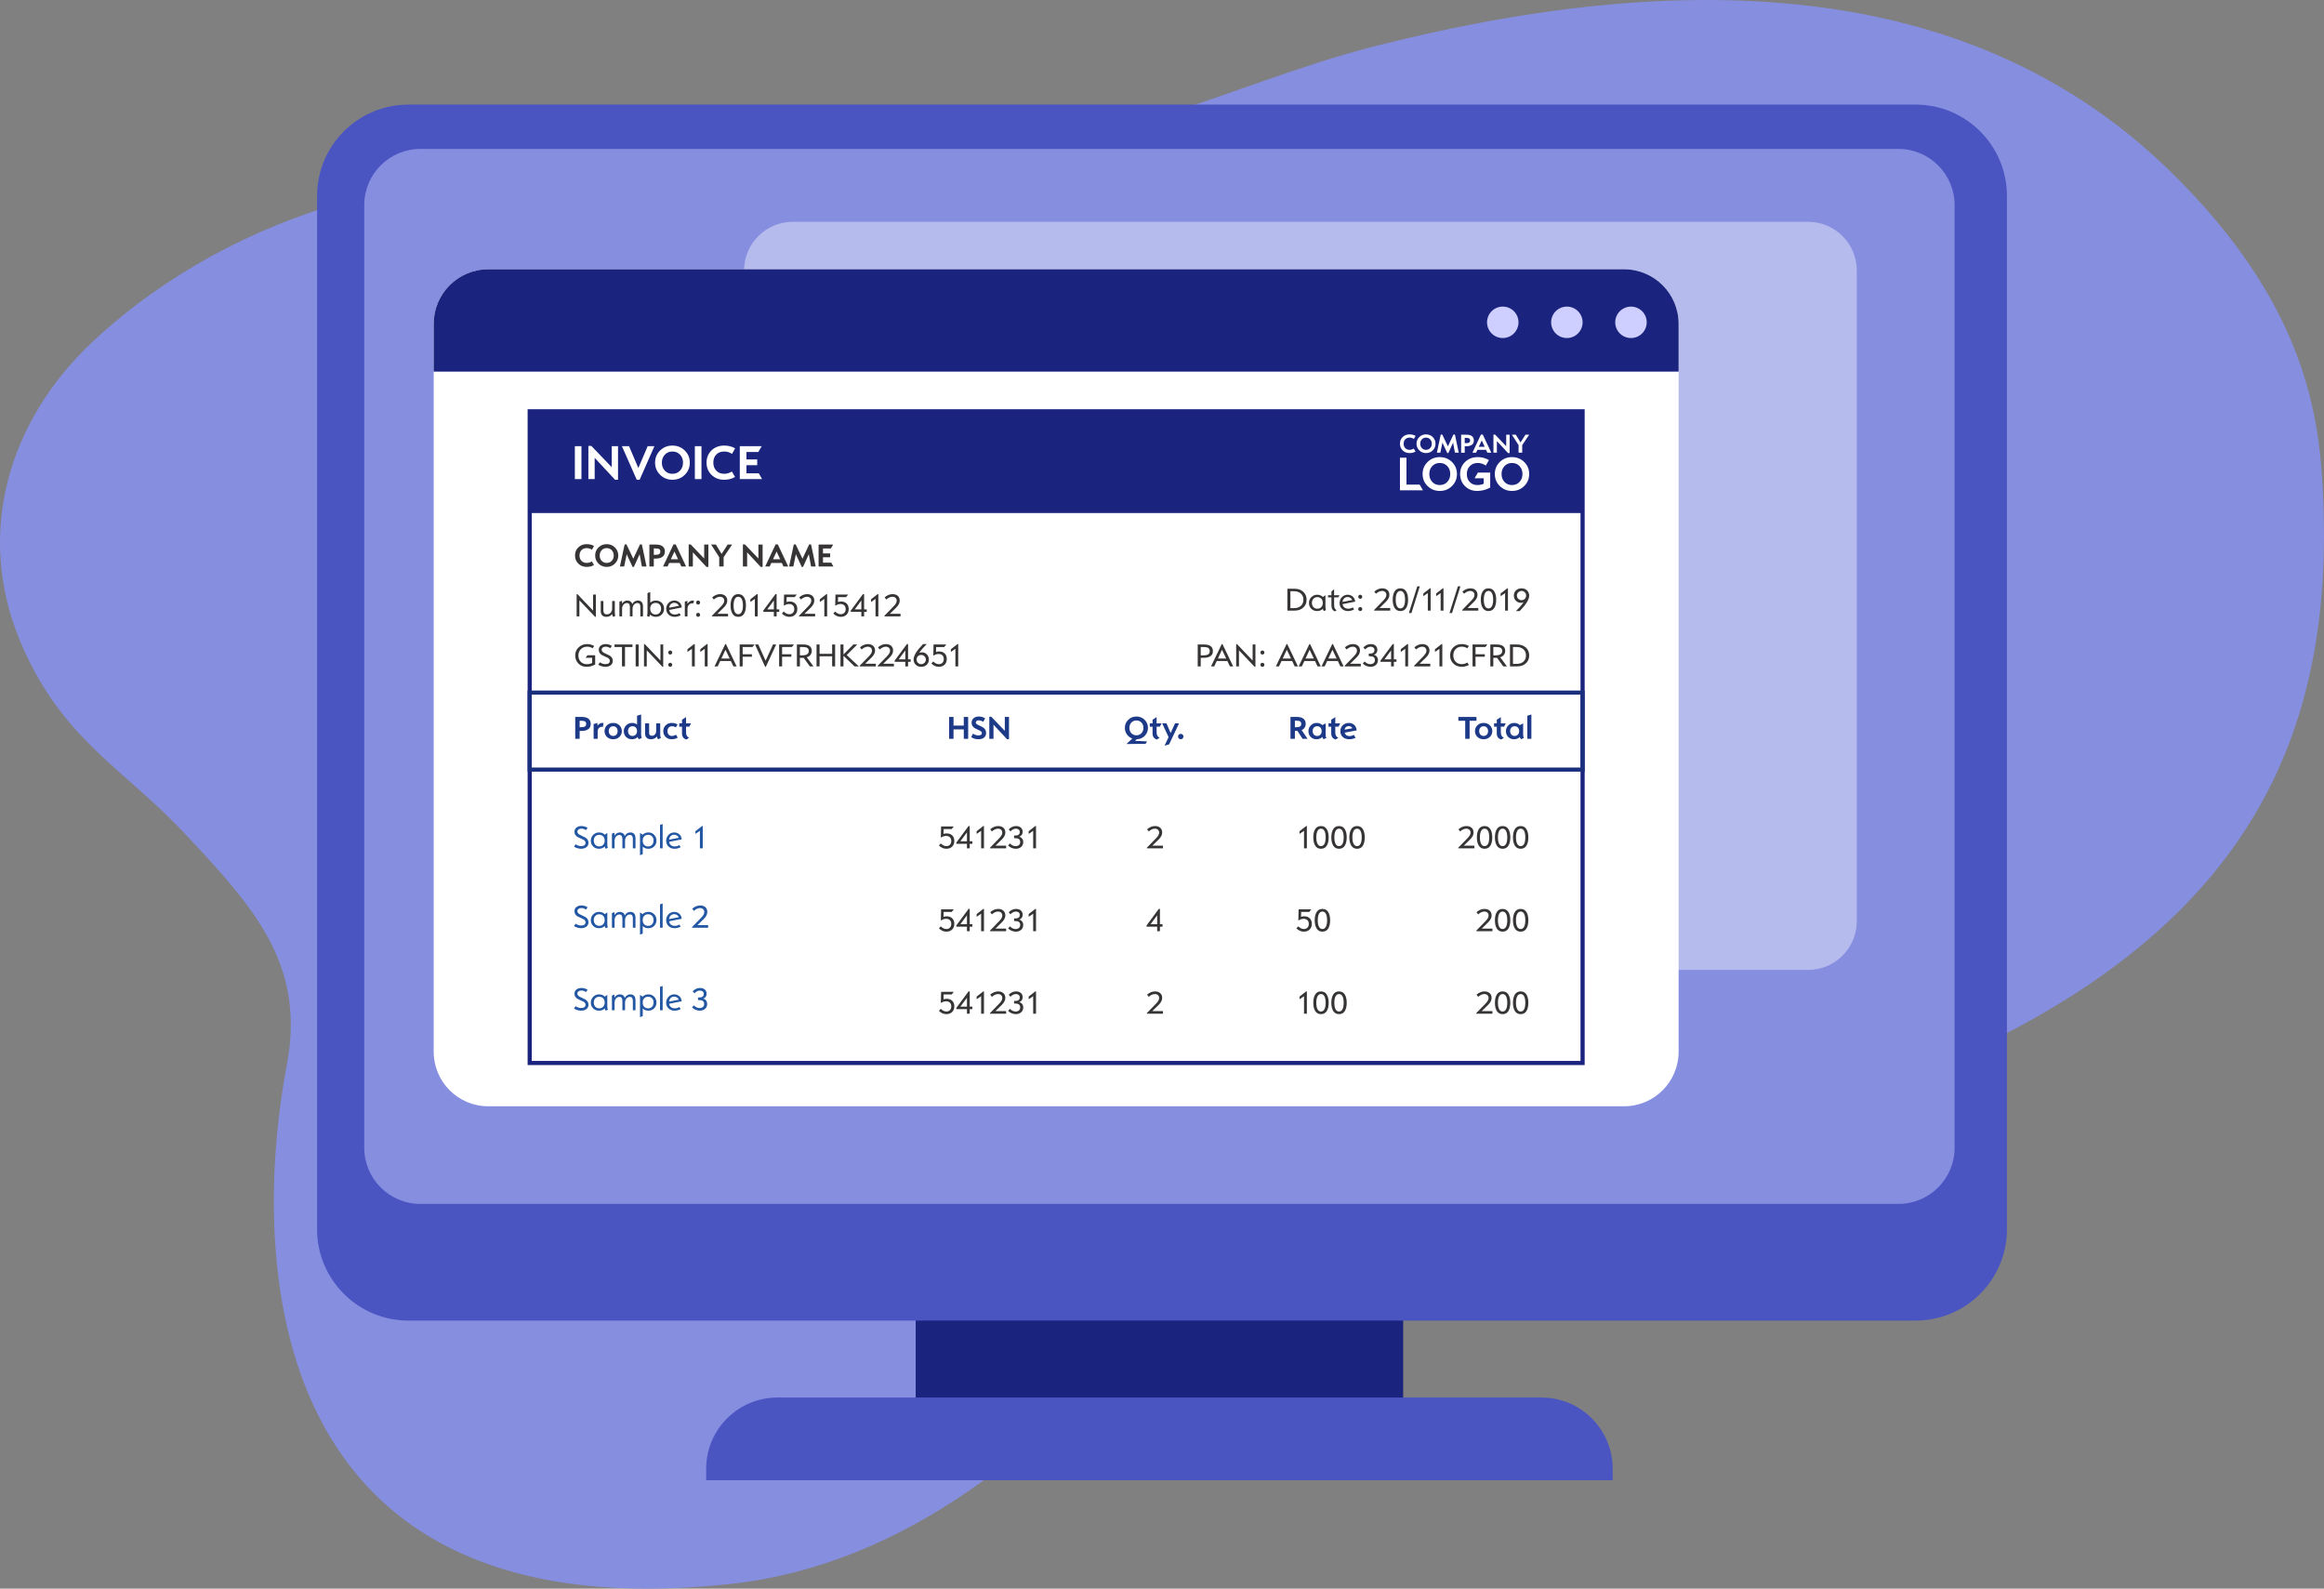 <?xml version="1.0" encoding="UTF-8"?>
<!DOCTYPE svg PUBLIC "-//W3C//DTD SVG 1.1//EN" "http://www.w3.org/Graphics/SVG/1.1/DTD/svg11.dtd">
<!-- Creator: CorelDRAW X8 -->
<svg xmlns="http://www.w3.org/2000/svg" xml:space="preserve" width="8.779in" height="6in" version="1.1" style="shape-rendering:geometricPrecision; text-rendering:geometricPrecision; image-rendering:optimizeQuality; fill-rule:evenodd; clip-rule:evenodd"
viewBox="0 0 91076 62246"
 xmlns:xlink="http://www.w3.org/1999/xlink">
 <rect x="0" y="0" width="91076" height="62246" fill="#808080" stroke="none"/>
 <defs>
  <style type="text/css">
   <![CDATA[
    .str0 {stroke:#1A237E;stroke-width:161.832}
    .str1 {stroke:#1A307E;stroke-width:161.832}
    .fil6 {fill:none}
    .fil10 {fill:#1A237E}
    .fil11 {fill:#FEFEFE;fill-rule:nonzero}
    .fil8 {fill:#373435;fill-rule:nonzero}
    .fil1 {fill:#1A237E;fill-rule:nonzero}
    .fil7 {fill:#1C3A87;fill-rule:nonzero}
    .fil9 {fill:#2357A3;fill-rule:nonzero}
    .fil2 {fill:#4B55C2;fill-rule:nonzero}
    .fil0 {fill:#868EE0;fill-rule:nonzero}
    .fil3 {fill:#B6BBED;fill-rule:nonzero}
    .fil5 {fill:#CFCFFF;fill-rule:nonzero}
    .fil4 {fill:white;fill-rule:nonzero}
   ]]>
  </style>
 </defs>
 <g id="Layer_x0020_1">
  <g id="_2490746912512">
   <path class="fil0" d="M740 25000c1576,3891 4057,5076 6417,7572 2883,3049 4827,5265 4078,9187 -1222,6408 -1746,22389 17405,20300 6864,-749 12288,-5409 16234,-10060 3358,-3957 9397,-4306 14259,-5229 5973,-1134 12058,-2846 17585,-5356 11382,-5167 14781,-12596 14317,-22101 -140,-2872 -599,-7395 -6075,-12688 -7392,-7144 -18132,-8101 -31060,-4820 -2958,751 -5755,1929 -8666,2815 -3024,922 -6171,1527 -9354,1800 -7424,636 -15121,-515 -22243,1449 -3766,1038 -7225,2939 -9949,5465 -3402,3157 -4612,7558 -2948,11666z"/>
   <polygon class="fil1" points="54989,55205 35885,55205 35885,50065 54989,50065 "/>
   <path class="fil2" d="M75070 51743l-59064 0c-1978,0 -3581,-1603 -3581,-3580l0 -40484c0,-1978 1603,-3581 3581,-3581l59064 0c1978,0 3581,1603 3581,3581l0 40484c0,1977 -1603,3580 -3581,3580z"/>
   <path class="fil0" d="M74399 47171l-57924 0c-1215,0 -2200,-984 -2200,-2199l0 -36937c0,-1215 985,-2199 2200,-2199l57924 0c1215,0 2200,984 2200,2199l0 36937c0,1215 -985,2199 -2200,2199z"/>
   <path class="fil2" d="M63200 57997l-35526 0 0 -447c0,-1542 1250,-2792 2793,-2792l29941 0c1542,0 2792,1250 2792,2792l0 447z"/>
   <path class="fil3" d="M70856 38003l-39786 0c-1056,0 -1911,-856 -1911,-1911l0 -25491c0,-1055 855,-1910 1911,-1910l39786 0c1056,0 1911,855 1911,1910l0 25491c0,1055 -855,1911 -1911,1911z"/>
   <path class="fil4" d="M63646 43346l-44513 0c-1180,0 -2137,-958 -2137,-2139l0 -28518c0,-1181 957,-2138 2137,-2138l44513 0c1181,0 2138,957 2138,2138l0 28518c0,1181 -957,2139 -2138,2139z"/>
   <path class="fil1" d="M63646 10551l-44513 0c-1180,0 -2137,957 -2137,2138l0 1871 48788 0 0 -1871c0,-1181 -957,-2138 -2138,-2138z"/>
   <path class="fil5" d="M59509 12629c0,340 -276,616 -617,616 -340,0 -616,-276 -616,-616 0,-340 276,-616 616,-616 341,0 617,276 617,616z"/>
   <path class="fil5" d="M62021 12629c0,340 -276,616 -616,616 -341,0 -617,-276 -617,-616 0,-340 276,-616 617,-616 340,0 616,276 616,616z"/>
   <path class="fil5" d="M64534 12629c0,340 -277,616 -617,616 -340,0 -617,-276 -617,-616 0,-340 277,-616 617,-616 340,0 617,276 617,616z"/>
   <g>
    <rect class="fil6 str0" x="20758" y="16116" width="41263" height="25534"/>
    <rect class="fil6 str1" x="20758" y="27137" width="41263" height="3017"/>
    <path class="fil7" d="M22543 28091l264 0c112,0 197,23 255,70 59,46 88,115 88,204 0,90 -32,159 -96,205 -64,47 -154,70 -270,70l-68 0 0 308 -173 0 0 -857zm173 402l53 0c75,0 128,-10 158,-31 30,-21 45,-53 45,-96 0,-44 -14,-76 -42,-96 -28,-19 -78,-29 -151,-29l-63 0 0 252z"/>
    <path id="1" class="fil7" d="M23654 28333l-30 150c-10,-4 -25,-5 -44,-5 -44,0 -82,17 -112,51 -30,34 -46,79 -46,133l0 286 -158 0 0 -578 150 -44 0 109c29,-36 59,-64 89,-82 31,-18 62,-27 94,-27 25,0 44,2 57,7z"/>
    <path id="2" class="fil7" d="M24030 28326c100,0 182,31 244,93 63,61 95,137 95,228 0,89 -31,164 -94,226 -63,61 -144,92 -245,92 -101,0 -182,-31 -245,-92 -63,-62 -94,-137 -94,-226 0,-89 31,-165 93,-227 62,-63 144,-94 246,-94zm0 510c53,0 95,-18 127,-54 31,-36 47,-81 47,-135 0,-56 -16,-102 -47,-138 -32,-35 -74,-53 -127,-53 -53,0 -95,18 -127,53 -31,36 -47,82 -47,138 0,53 16,98 47,134 32,36 74,55 127,55z"/>
    <path id="3" class="fil7" d="M25156 28909l-115 56c-32,-30 -48,-60 -48,-90 -58,60 -135,90 -230,90 -93,0 -169,-30 -228,-90 -60,-59 -89,-136 -89,-229 0,-88 31,-164 93,-226 63,-63 139,-94 229,-94 80,0 146,21 198,62l0 -346 159 -47 0 768c0,42 2,72 6,92 4,20 12,38 25,54zm-369 -73c54,0 97,-18 129,-54 33,-35 49,-81 49,-135 0,-58 -16,-105 -47,-139 -31,-35 -74,-52 -128,-52 -55,0 -99,17 -131,52 -32,36 -48,80 -48,135 0,55 16,101 47,138 32,36 75,55 129,55z"/>
    <path id="4" class="fil7" d="M25907 28911l-114 54c-30,-33 -45,-64 -45,-92l0 -17c-62,73 -140,109 -232,109 -79,0 -138,-20 -177,-59 -39,-39 -59,-98 -59,-176l0 -386 159 0 0 377c0,35 10,62 28,80 19,19 45,28 78,28 50,0 90,-17 122,-52 32,-36 48,-80 48,-134l0 -299 159 0 0 451c0,55 11,94 33,116z"/>
    <path id="5" class="fil7" d="M26561 28903c-72,41 -152,62 -241,62 -95,0 -173,-30 -235,-92 -62,-61 -92,-134 -92,-221 0,-94 31,-172 93,-233 63,-62 143,-93 242,-93 90,0 166,21 226,62l-68 111c-47,-29 -97,-43 -152,-43 -54,0 -97,17 -129,53 -32,35 -48,83 -48,142 0,54 16,98 48,133 32,34 72,52 120,52 54,0 110,-16 169,-48l67 115z"/>
    <path id="6" class="fil7" d="M27079 28344l-66 129 -127 0 0 216c0,59 9,104 28,137 18,32 48,59 91,80l-106 70c-57,-17 -100,-46 -129,-86 -28,-41 -43,-92 -43,-155l0 -262 -107 0 0 -129 107 0 0 -145 159 -102 0 247 193 0z"/>
    <polygon class="fil7" points="37942,28948 37770,28948 37770,28579 37368,28579 37368,28948 37195,28948 37195,28091 37368,28091 37368,28430 37770,28430 37770,28091 37942,28091 "/>
    <path id="1" class="fil7" d="M38531 28282c-59,-39 -118,-58 -176,-58 -38,0 -67,8 -86,24 -19,16 -29,35 -29,59 0,21 9,40 26,57 17,17 62,41 134,73 101,45 166,88 197,131 31,43 47,94 47,153 0,77 -27,137 -81,180 -54,43 -128,64 -222,64 -52,0 -101,-7 -148,-20 -47,-14 -92,-35 -135,-63l74 -137c34,23 69,41 103,52 35,12 69,18 103,18 47,0 83,-8 106,-22 23,-15 35,-37 35,-66 0,-27 -10,-50 -32,-68 -22,-19 -60,-40 -115,-64 -55,-23 -99,-46 -134,-67 -34,-21 -63,-48 -87,-82 -23,-35 -35,-77 -35,-126 0,-69 25,-128 75,-175 50,-47 120,-71 210,-71 84,0 167,24 248,72l-78 136z"/>
    <polygon id="2" class="fil7" points="39542,28965 39465,28965 38934,28394 38934,28948 38770,28948 38770,28083 38846,28083 39378,28637 39378,28091 39542,28091 "/>
    <path class="fil7" d="M44374 28937c-91,-34 -162,-89 -214,-165 -51,-75 -77,-160 -77,-253 0,-125 44,-231 131,-316 88,-86 195,-129 321,-129 127,0 234,43 321,129 88,85 132,191 132,316 0,120 -41,223 -124,310 -82,86 -188,132 -317,136l-66 62 470 23 -55 94c-186,0 -437,3 -753,8l231 -215zm161 -127c81,0 148,-28 199,-83 51,-56 77,-125 77,-208 0,-83 -26,-152 -77,-207 -51,-55 -118,-83 -199,-83 -81,0 -147,28 -198,83 -51,55 -77,124 -77,207 0,83 25,152 76,207 51,56 117,84 199,84z"/>
    <path id="1" class="fil7" d="M45519 28344l-65 129 -127 0 0 216c0,59 9,104 27,137 18,32 49,59 92,80l-106 70c-58,-17 -101,-46 -129,-86 -29,-41 -43,-92 -43,-155l0 -262 -108 0 0 -129 108 0 0 -145 159 -102 0 247 192 0z"/>
    <polygon id="2" class="fil7" points="46205,28344 45817,29165 45637,29217 45796,28882 45546,28344 45714,28344 45876,28722 46049,28344 "/>
    <path id="3" class="fil7" d="M46273 28753c29,0 54,10 75,31 21,21 31,46 31,75 0,29 -10,53 -31,75 -21,20 -46,31 -75,31 -29,0 -54,-11 -75,-31 -21,-22 -31,-46 -31,-75 0,-29 10,-54 31,-75 21,-21 46,-31 75,-31z"/>
    <path class="fil7" d="M51242 28948l-194 0 -203 -311 -99 0 0 311 -173 0 0 -857 258 0c109,0 193,23 251,70 58,46 87,113 87,199 0,56 -14,107 -44,152 -29,44 -68,75 -116,92l233 344zm-496 -455l49 0c71,0 122,-10 153,-30 31,-20 47,-52 47,-97 0,-46 -14,-79 -43,-98 -29,-20 -75,-30 -137,-30l-69 0 0 255z"/>
    <path id="1" class="fil7" d="M51984 28911l-112 54c-32,-30 -48,-60 -48,-90 -60,60 -136,90 -231,90 -92,0 -168,-30 -227,-90 -60,-59 -89,-136 -89,-229 0,-88 31,-164 93,-226 62,-63 138,-94 229,-94 94,0 168,29 222,85l130 -67 0 419c0,48 3,82 9,101 5,18 13,34 24,47zm-366 -75c54,0 96,-18 129,-54 32,-35 48,-81 48,-135 0,-58 -15,-105 -46,-139 -31,-35 -74,-52 -129,-52 -54,0 -98,17 -130,52 -33,36 -49,80 -49,135 0,55 16,101 48,138 32,36 75,55 129,55z"/>
    <path id="2" class="fil7" d="M52521 28344l-65 129 -127 0 0 216c0,59 9,104 27,137 19,32 49,59 92,80l-106 70c-57,-17 -101,-46 -129,-86 -29,-41 -43,-92 -43,-155l0 -262 -107 0 0 -129 107 0 0 -145 159 -102 0 247 192 0z"/>
    <path id="3" class="fil7" d="M53165 28619l-467 87c10,45 31,79 63,101 32,22 74,34 128,34 56,0 112,-16 169,-47l66 115c-79,37 -163,56 -252,56 -104,0 -187,-30 -250,-88 -63,-59 -94,-134 -94,-224 0,-96 31,-174 94,-235 62,-61 141,-92 235,-92 87,0 159,26 215,78 57,52 88,124 93,215zm-168 -84c-13,-28 -32,-49 -55,-63 -24,-14 -53,-22 -87,-22 -42,0 -77,13 -107,38 -30,26 -48,60 -54,102l303 -55z"/>
    <polygon class="fil7" points="57862,28241 57593,28241 57593,28948 57421,28948 57421,28241 57152,28241 57152,28091 57862,28091 "/>
    <path id="1" class="fil7" d="M58143 28326c100,0 181,31 244,93 63,61 95,137 95,228 0,89 -32,164 -94,226 -63,61 -145,92 -245,92 -101,0 -183,-31 -245,-92 -63,-62 -94,-137 -94,-226 0,-89 31,-165 92,-227 62,-63 144,-94 247,-94zm0 510c53,0 95,-18 127,-54 31,-36 47,-81 47,-135 0,-56 -16,-102 -47,-138 -32,-35 -74,-53 -127,-53 -53,0 -96,18 -127,53 -32,36 -48,82 -48,138 0,53 16,98 48,134 32,36 74,55 127,55z"/>
    <path id="2" class="fil7" d="M59010 28344l-66 129 -127 0 0 216c0,59 10,104 28,137 18,32 49,59 91,80l-105 70c-58,-17 -101,-46 -130,-86 -28,-41 -43,-92 -43,-155l0 -262 -107 0 0 -129 107 0 0 -145 159 -102 0 247 193 0z"/>
    <path id="3" class="fil7" d="M59724 28911l-113 54c-31,-30 -47,-60 -47,-90 -60,60 -137,90 -231,90 -92,0 -168,-30 -228,-90 -59,-59 -89,-136 -89,-229 0,-88 31,-164 94,-226 62,-63 138,-94 228,-94 94,0 169,29 223,85l130 -67 0 419c0,48 3,82 8,101 6,18 14,34 25,47zm-366 -75c53,0 96,-18 128,-54 33,-35 49,-81 49,-135 0,-58 -15,-105 -47,-139 -31,-35 -73,-52 -128,-52 -55,0 -98,17 -131,52 -32,36 -48,80 -48,135 0,55 16,101 48,138 31,36 75,55 129,55z"/>
    <polygon id="4" class="fil7" points="60014,28948 59855,28948 59855,28042 60014,27995 "/>
    <path class="fil8" d="M23280 21393l-81 145c-62,-41 -129,-62 -203,-62 -87,0 -157,26 -208,79 -51,53 -77,123 -77,211 0,87 26,157 78,210 52,54 121,80 207,80 67,0 133,-19 199,-59l83 142c-81,49 -175,73 -283,73 -134,0 -244,-42 -330,-127 -87,-84 -130,-191 -130,-319 0,-131 43,-237 130,-320 87,-83 197,-125 330,-125 107,0 202,24 285,72z"/>
    <path id="1" class="fil8" d="M23776 21321c127,0 234,43 322,129 87,85 131,191 131,316 0,125 -44,231 -131,317 -87,86 -194,129 -322,129 -126,0 -233,-43 -321,-129 -87,-86 -131,-192 -131,-317 0,-125 44,-231 131,-316 88,-86 195,-129 321,-129zm0 735c82,0 148,-27 199,-82 51,-56 77,-125 77,-208 0,-83 -26,-152 -77,-207 -51,-56 -117,-83 -199,-83 -81,0 -147,27 -198,83 -51,55 -77,124 -77,207 0,83 25,152 76,207 51,56 117,83 199,83z"/>
    <polygon id="2" class="fil8" points="25336,22195 25155,22195 25067,21715 24841,22212 24789,22212 24559,21715 24461,22195 24294,22195 24479,21330 24551,21330 24818,21891 25081,21330 25154,21330 "/>
    <path id="3" class="fil8" d="M25449 21337l264 0c112,0 197,24 255,71 59,46 88,114 88,204 0,90 -32,159 -96,205 -64,47 -154,70 -270,70l-68 0 0 308 -173 0 0 -858zm173 403l53 0c75,0 128,-11 158,-31 30,-21 45,-53 45,-96 0,-44 -14,-76 -42,-96 -28,-19 -78,-29 -151,-29l-63 0 0 252z"/>
    <path id="4" class="fil8" d="M26887 22195l-186 0 -63 -137 -413 0 -63 137 -176 0 408 -865 86 0 407 865zm-315 -284l-140 -301 -141 301 281 0z"/>
    <polygon id="5" class="fil8" points="27761,22212 27684,22212 27153,21641 27153,22195 26989,22195 26989,21330 27065,21330 27597,21884 27597,21337 27761,21337 "/>
    <polygon id="6" class="fil8" points="28690,21337 28358,21833 28358,22195 28186,22195 28186,21833 27868,21337 28056,21337 28279,21704 28515,21337 "/>
    <polygon id="7" class="fil8" points="29886,22212 29810,22212 29279,21641 29279,22195 29114,22195 29114,21330 29191,21330 29722,21884 29722,21337 29886,21337 "/>
    <path id="8" class="fil8" d="M30889 22195l-186 0 -63 -137 -413 0 -63 137 -176 0 408 -865 86 0 407 865zm-315 -284l-140 -301 -140 301 280 0z"/>
    <polygon id="9" class="fil8" points="31966,22195 31785,22195 31697,21715 31471,22212 31419,22212 31189,21715 31091,22195 30924,22195 31109,21330 31181,21330 31449,21891 31711,21330 31784,21330 "/>
    <polygon id="10" class="fil8" points="32660,22195 32080,22195 32080,21337 32650,21337 32562,21488 32252,21488 32252,21683 32533,21683 32533,21833 32252,21833 32252,22045 32574,22045 "/>
    <polygon id="11" class="fil8" points="23351,24169 23322,24169 22706,23523 22706,24152 22598,24152 22598,23279 22627,23279 23243,23925 23243,23295 23351,23295 "/>
    <path id="12" class="fil8" d="M24117 24129l-81 40c-29,-26 -43,-63 -43,-112 -57,75 -134,112 -232,112 -69,0 -123,-20 -162,-60 -38,-40 -57,-96 -57,-168l0 -392 104 0 0 369c0,51 11,90 34,115 22,26 55,39 100,39 62,0 113,-22 151,-65 39,-44 58,-99 58,-165l0 -293 105 0 0 444c0,70 8,115 23,136z"/>
    <path id="13" class="fil8" d="M25199 24152l-105 0 0 -370c0,-51 -9,-90 -28,-115 -18,-27 -46,-39 -84,-39 -58,0 -104,22 -140,67 -35,45 -53,100 -53,164l0 293 -104 0 0 -368c0,-52 -10,-91 -29,-117 -19,-26 -48,-39 -86,-39 -56,0 -102,22 -138,67 -35,45 -53,99 -53,162l0 295 -105 0 0 -577 102 -36 0 117c25,-42 55,-73 91,-94 35,-21 76,-32 122,-32 47,0 88,12 122,36 34,25 57,59 69,103 24,-46 55,-81 91,-104 37,-23 80,-35 129,-35 64,0 113,21 148,61 34,40 51,97 51,169l0 392z"/>
    <path id="14" class="fil8" d="M25483 23612c62,-54 136,-82 220,-82 94,0 171,30 231,90 60,60 90,136 90,230 0,92 -31,168 -91,229 -61,60 -137,90 -230,90 -94,0 -170,-30 -227,-92 0,36 -15,67 -43,92l-84 -40c17,-21 26,-67 26,-137l0 -756 108 -36 0 412zm211 465c64,0 115,-22 155,-65 39,-43 58,-98 58,-165 0,-65 -19,-119 -58,-161 -39,-42 -90,-63 -155,-63 -65,0 -117,21 -156,62 -38,42 -57,97 -57,165 0,68 19,122 58,164 38,42 90,63 155,63z"/>
    <path id="15" class="fil8" d="M26719 23801l-492 97c8,57 31,102 71,133 39,31 89,46 149,46 65,0 126,-17 181,-52l49 82c-74,41 -153,62 -238,62 -95,0 -173,-29 -236,-87 -62,-58 -94,-133 -94,-225 0,-91 31,-169 91,-232 61,-63 136,-95 226,-95 78,0 145,25 200,73 56,49 86,115 93,198zm-117 -62c-11,-38 -33,-67 -67,-88 -33,-21 -70,-32 -111,-32 -54,0 -99,18 -136,52 -37,35 -58,82 -64,141l378 -73z"/>
    <path id="16" class="fil8" d="M27196 23538l-20 102c-11,-2 -22,-4 -33,-4 -59,0 -108,20 -145,61 -37,39 -55,91 -55,153l0 302 -105 0 0 -577 101 -36 0 118c29,-42 61,-73 95,-95 34,-21 71,-32 111,-32 12,0 30,3 51,8z"/>
    <path id="17" class="fil8" d="M27359 24012c22,0 40,7 55,23 16,15 23,33 23,55 0,22 -7,41 -23,56 -15,15 -33,23 -55,23 -22,0 -41,-8 -56,-23 -15,-15 -23,-34 -23,-56 0,-22 8,-40 23,-55 15,-16 34,-23 56,-23zm0 -482c22,0 40,8 55,23 16,16 23,34 23,56 0,22 -7,41 -23,56 -15,16 -33,23 -55,23 -22,0 -41,-7 -56,-23 -15,-15 -23,-34 -23,-56 0,-22 8,-40 23,-56 15,-15 34,-23 56,-23z"/>
    <path id="18" class="fil8" d="M28532 24152l-630 0 0 -27 353 -362c47,-48 80,-90 99,-125 19,-36 28,-69 28,-101 0,-48 -16,-85 -46,-113 -31,-28 -71,-42 -119,-42 -41,0 -81,9 -122,27 -40,18 -80,45 -120,81l-66 -81c42,-42 91,-74 146,-96 54,-23 109,-34 164,-34 86,0 154,22 205,68 51,45 77,108 77,189 0,45 -12,90 -36,136 -24,46 -59,92 -107,138l-245 239 419 0 0 103z"/>
    <path id="19" class="fil8" d="M28931 23279c99,0 174,39 225,119 52,79 77,188 77,325 0,139 -25,248 -77,328 -51,79 -126,118 -225,118 -98,0 -173,-40 -224,-120 -51,-81 -77,-189 -77,-326 0,-137 26,-246 77,-325 51,-80 126,-119 224,-119zm0 787c60,0 106,-30 137,-90 31,-61 47,-145 47,-253 0,-108 -16,-192 -47,-252 -31,-60 -77,-89 -137,-89 -60,0 -105,30 -136,90 -31,60 -46,144 -46,251 0,107 15,191 46,252 31,60 76,91 136,91z"/>
    <polygon id="20" class="fil8" points="29694,24152 29582,24152 29582,23466 29406,23586 29406,23481 29665,23279 29694,23279 "/>
    <path id="21" class="fil8" d="M30537 23974l-102 0 0 178 -108 0 0 -178 -415 0 0 -50 478 -645 45 0 0 597 102 0 0 98zm-210 -98l0 -348 -259 348 259 0z"/>
    <path id="22" class="fil8" d="M30824 23587c35,-13 76,-19 122,-19 91,0 164,26 219,79 54,53 81,125 81,215 0,93 -29,167 -87,223 -57,56 -133,84 -228,84 -52,0 -103,-11 -151,-32 -48,-21 -94,-54 -138,-97l72 -79c36,35 72,61 108,79 37,17 73,26 111,26 59,0 106,-19 141,-55 35,-36 53,-85 53,-145 0,-62 -18,-111 -54,-146 -37,-36 -86,-54 -149,-54 -65,0 -127,19 -185,57l-22 0 10 -428 498 0 -82 101 -315 0 -4 191z"/>
    <path id="23" class="fil8" d="M31944 24152l-630 0 0 -27 353 -362c47,-48 80,-90 99,-125 18,-36 28,-69 28,-101 0,-48 -16,-85 -47,-113 -31,-28 -70,-42 -119,-42 -40,0 -81,9 -121,27 -40,18 -81,45 -121,81l-66 -81c43,-42 92,-74 146,-96 55,-23 109,-34 165,-34 86,0 154,22 205,68 51,45 76,108 76,189 0,45 -12,90 -35,136 -24,46 -60,92 -107,138l-245 239 419 0 0 103z"/>
    <polygon id="24" class="fil8" points="32415,24152 32304,24152 32304,23466 32128,23586 32128,23481 32387,23279 32415,23279 "/>
    <path id="25" class="fil8" d="M32839 23587c35,-13 76,-19 122,-19 91,0 164,26 218,79 54,53 81,125 81,215 0,93 -28,167 -86,223 -57,56 -133,84 -228,84 -53,0 -103,-11 -151,-32 -48,-21 -94,-54 -138,-97l72 -79c36,35 72,61 108,79 37,17 73,26 110,26 60,0 107,-19 142,-55 35,-36 53,-85 53,-145 0,-62 -18,-111 -55,-146 -36,-36 -85,-54 -148,-54 -65,0 -127,19 -185,57l-23 0 11 -428 498 0 -82 101 -315 0 -4 191z"/>
    <path id="26" class="fil8" d="M33966 23974l-102 0 0 178 -109 0 0 -178 -414 0 0 -50 477 -645 46 0 0 597 102 0 0 98zm-211 -98l0 -348 -258 348 258 0z"/>
    <polygon id="27" class="fil8" points="34422,24152 34311,24152 34311,23466 34135,23586 34135,23481 34394,23279 34422,23279 "/>
    <path id="28" class="fil8" d="M35291 24152l-630 0 0 -27 353 -362c47,-48 80,-90 99,-125 18,-36 28,-69 28,-101 0,-48 -16,-85 -47,-113 -31,-28 -70,-42 -119,-42 -40,0 -80,9 -121,27 -40,18 -81,45 -121,81l-66 -81c43,-42 92,-74 146,-96 55,-23 110,-34 165,-34 86,0 154,22 205,68 51,45 76,108 76,189 0,45 -12,90 -35,136 -24,46 -60,92 -107,138l-245 239 419 0 0 103z"/>
    <path id="29" class="fil8" d="M23324 26037c-108,60 -220,90 -337,90 -129,0 -235,-42 -319,-127 -84,-84 -126,-191 -126,-320 0,-126 45,-231 135,-317 90,-84 200,-127 329,-127 102,0 195,25 281,76l-64 88c-64,-41 -135,-62 -211,-62 -100,0 -183,32 -248,96 -64,64 -97,146 -97,246 0,104 31,187 93,250 62,63 144,94 246,94 73,0 140,-17 200,-51l0 -201 -257 0 74 -98 301 0 0 363z"/>
    <path id="30" class="fil8" d="M23918 25396c-61,-39 -121,-58 -182,-58 -44,0 -82,10 -112,31 -30,22 -45,51 -45,88 0,28 10,54 30,79 21,24 73,54 155,89 54,24 97,45 130,64 33,20 61,46 85,80 23,33 35,75 35,125 0,73 -28,131 -82,171 -55,41 -126,62 -213,62 -42,0 -89,-8 -139,-23 -51,-15 -96,-35 -134,-60l63 -93c72,47 142,71 210,71 59,0 104,-11 134,-33 30,-21 45,-54 45,-98 0,-29 -10,-55 -30,-79 -20,-24 -71,-52 -153,-86 -54,-22 -97,-43 -130,-62 -33,-19 -61,-45 -85,-79 -23,-34 -35,-76 -35,-128 0,-67 26,-121 78,-161 52,-40 117,-60 193,-60 84,0 165,24 243,71l-61 89z"/>
    <polygon id="31" class="fil8" points="24786,25351 24493,25351 24493,26110 24375,26110 24375,25351 24082,25351 24082,25252 24786,25252 "/>
    <polygon id="32" class="fil8" points="25028,26110 24911,26110 24911,25252 25028,25252 "/>
    <polygon id="33" class="fil8" points="25991,26127 25962,26127 25346,25480 25346,26110 25238,26110 25238,25236 25267,25236 25883,25882 25883,25252 25991,25252 "/>
    <path id="34" class="fil8" d="M26265 25969c22,0 41,7 56,23 16,15 23,34 23,56 0,22 -7,40 -23,56 -15,15 -34,23 -56,23 -21,0 -40,-8 -55,-23 -16,-16 -23,-34 -23,-56 0,-22 7,-41 23,-56 15,-16 34,-23 55,-23zm0 -481c22,0 41,8 56,23 16,15 23,34 23,56 0,22 -7,40 -23,56 -15,15 -34,23 -56,23 -21,0 -40,-8 -55,-23 -16,-16 -23,-34 -23,-56 0,-22 7,-41 23,-56 15,-15 34,-23 55,-23z"/>
    <polygon id="35" class="fil8" points="27228,26110 27117,26110 27117,25423 26941,25543 26941,25439 27200,25236 27228,25236 "/>
    <polygon id="36" class="fil8" points="27731,26110 27619,26110 27619,25423 27443,25543 27443,25439 27702,25236 27731,25236 "/>
    <path id="37" class="fil8" d="M28868 26110l-127 0 -100 -210 -417 0 -98 210 -124 0 420 -874 27 0 419 874zm-271 -307l-166 -345 -162 345 328 0z"/>
    <polygon id="38" class="fil8" points="29568,25252 29490,25351 29104,25351 29104,25635 29468,25635 29468,25733 29104,25733 29104,26110 28987,26110 28987,25252 "/>
    <polygon id="39" class="fil8" points="30418,25252 30012,26127 29985,26127 29589,25252 29717,25252 30003,25889 30294,25252 "/>
    <polygon id="40" class="fil8" points="31114,25252 31036,25351 30650,25351 30650,25635 31014,25635 31014,25733 30650,25733 30650,26110 30533,26110 30533,25252 "/>
    <path id="41" class="fil8" d="M31880 26110l-143 0 -242 -334 -148 0 0 334 -117 0 0 -858 258 0c103,0 184,21 240,63 57,42 85,103 85,183 0,61 -17,115 -51,160 -35,45 -83,77 -145,94l263 358zm-533 -432l79 0c94,0 163,-15 205,-44 43,-29 64,-72 64,-129 0,-50 -17,-88 -51,-115 -35,-26 -100,-39 -197,-39l-100 0 0 327z"/>
    <polygon id="42" class="fil8" points="32728,26110 32611,26110 32611,25715 32118,25715 32118,26110 32000,26110 32000,25252 32118,25252 32118,25617 32611,25617 32611,25252 32728,25252 "/>
    <polygon id="43" class="fil8" points="33657,26110 33488,26110 33055,25695 33055,26110 32938,26110 32938,25252 33055,25252 33055,25643 33442,25252 33596,25252 33181,25665 "/>
    <path id="44" class="fil8" d="M34324 26110l-630 0 0 -28 353 -361c47,-49 80,-91 99,-126 19,-35 28,-69 28,-101 0,-47 -15,-85 -46,-113 -31,-28 -71,-42 -119,-42 -41,0 -81,9 -122,27 -40,18 -80,45 -120,81l-66 -81c43,-41 91,-73 146,-96 54,-23 109,-34 164,-34 86,0 154,23 205,68 51,46 77,109 77,189 0,45 -12,90 -36,137 -24,46 -59,92 -107,137l-245 239 419 0 0 104z"/>
    <path id="45" class="fil8" d="M35031 26110l-630 0 0 -28 353 -361c47,-49 80,-91 99,-126 19,-35 28,-69 28,-101 0,-47 -16,-85 -46,-113 -31,-28 -71,-42 -119,-42 -41,0 -81,9 -122,27 -40,18 -80,45 -120,81l-66 -81c43,-41 91,-73 146,-96 54,-23 109,-34 164,-34 86,0 154,23 205,68 51,46 77,109 77,189 0,45 -12,90 -36,137 -24,46 -59,92 -107,137l-245 239 419 0 0 104z"/>
    <path id="46" class="fil8" d="M35689 25931l-102 0 0 179 -109 0 0 -179 -415 0 0 -50 478 -645 46 0 0 597 102 0 0 98zm-211 -98l0 -348 -259 348 259 0z"/>
    <path id="47" class="fil8" d="M36021 25581c36,-15 72,-22 110,-22 77,0 142,27 194,82 52,55 77,122 77,201 0,84 -28,152 -85,205 -57,53 -128,80 -215,80 -87,0 -159,-27 -215,-81 -56,-54 -84,-124 -84,-210 0,-74 31,-161 93,-261 62,-100 155,-213 279,-339l147 0c-61,58 -116,115 -166,173 -50,57 -95,114 -135,172zm80 442c49,0 92,-17 128,-52 37,-35 55,-77 55,-126 0,-51 -18,-93 -53,-129 -36,-36 -79,-54 -129,-54 -53,0 -96,17 -130,52 -34,34 -51,78 -51,132 0,48 18,90 54,125 35,35 77,52 126,52z"/>
    <path id="48" class="fil8" d="M36682 25545c36,-13 77,-20 122,-20 92,0 165,27 219,80 54,53 81,124 81,215 0,92 -29,167 -86,223 -57,56 -133,84 -228,84 -53,0 -103,-11 -151,-32 -49,-22 -94,-54 -138,-98l72 -79c35,35 72,61 108,79 36,17 73,26 110,26 59,0 107,-18 142,-54 35,-37 52,-85 52,-145 0,-63 -18,-111 -54,-147 -36,-36 -86,-53 -149,-53 -65,0 -126,19 -185,56l-22 0 11 -428 497 0 -81 101 -316 0 -4 192z"/>
    <polygon id="49" class="fil8" points="37552,26110 37441,26110 37441,25423 37264,25543 37264,25439 37523,25236 37552,25236 "/>
    <path class="fil8" d="M50452 23068l282 0c136,0 249,39 337,118 89,78 134,182 134,310 0,129 -44,232 -132,311 -88,79 -200,118 -335,118l-286 0 0 -857zm118 759l145 0c111,0 199,-30 265,-88 66,-59 99,-140 99,-243 0,-101 -33,-182 -101,-241 -67,-59 -155,-89 -263,-89l-145 0 0 661z"/>
    <path id="1" class="fil8" d="M51967 23903l-79 39c-29,-25 -43,-56 -43,-92 -59,62 -135,92 -228,92 -92,0 -169,-30 -229,-91 -61,-60 -91,-137 -91,-228 0,-88 31,-163 94,-226 63,-62 138,-94 226,-94 93,0 168,30 226,88l100 -69 0 444c0,71 8,117 24,137zm-341 -53c65,0 117,-21 156,-63 38,-42 58,-96 58,-164 0,-68 -20,-123 -58,-165 -39,-41 -91,-62 -156,-62 -64,0 -115,21 -154,63 -39,41 -59,95 -59,161 0,66 19,121 57,165 39,43 91,65 156,65z"/>
    <path id="2" class="fil8" d="M52496 23322l-53 84 -160 0 0 276c0,77 10,131 29,162 20,30 43,51 69,62l-60 48c-48,-14 -84,-41 -107,-80 -24,-40 -36,-92 -36,-157l0 -311 -133 0 0 -84 133 0 0 -148 105 -84 0 232 213 0z"/>
    <path id="3" class="fil8" d="M53107 23574l-492 97c8,57 31,102 71,133 39,31 89,46 149,46 65,0 126,-17 181,-52l49 82c-74,41 -153,62 -238,62 -95,0 -173,-29 -236,-87 -62,-58 -94,-133 -94,-225 0,-91 31,-169 91,-232 61,-63 136,-95 226,-95 78,0 145,25 200,73 56,49 86,115 93,198zm-117 -62c-11,-38 -33,-67 -67,-88 -33,-21 -70,-32 -111,-32 -54,0 -99,18 -136,52 -37,35 -58,82 -64,141l378 -73z"/>
    <path id="4" class="fil8" d="M53307 23785c22,0 41,7 56,23 16,15 23,33 23,55 0,22 -7,41 -23,56 -15,15 -34,23 -56,23 -22,0 -40,-8 -56,-23 -15,-15 -23,-34 -23,-56 0,-22 8,-40 23,-55 16,-16 34,-23 56,-23zm0 -482c22,0 41,8 56,23 16,16 23,34 23,56 0,22 -7,41 -23,56 -15,16 -34,23 -56,23 -22,0 -40,-7 -56,-23 -15,-15 -23,-34 -23,-56 0,-22 8,-40 23,-56 16,-15 34,-23 56,-23z"/>
    <path id="5" class="fil8" d="M54481 23925l-630 0 0 -27 353 -362c47,-48 80,-90 99,-125 18,-36 28,-69 28,-101 0,-48 -16,-85 -47,-113 -31,-28 -70,-43 -119,-43 -40,0 -81,10 -121,28 -40,18 -81,45 -121,81l-66 -81c43,-42 92,-74 146,-96 55,-23 109,-34 165,-34 86,0 154,22 205,68 51,45 76,108 76,189 0,45 -12,90 -36,136 -23,46 -59,92 -106,138l-245 239 419 0 0 103z"/>
    <path id="6" class="fil8" d="M54880 23052c99,0 174,39 225,119 51,79 77,188 77,325 0,139 -26,248 -77,328 -51,79 -126,118 -225,118 -98,0 -173,-40 -224,-120 -52,-81 -77,-189 -77,-326 0,-137 25,-246 76,-325 51,-80 126,-119 225,-119zm0 787c60,0 106,-30 137,-90 31,-61 46,-145 46,-253 0,-108 -15,-192 -46,-252 -31,-60 -77,-90 -137,-90 -60,0 -105,31 -136,91 -31,60 -47,144 -47,251 0,107 16,191 47,252 31,60 76,91 136,91z"/>
    <polygon id="7" class="fil8" points="55642,22973 55313,24021 55213,24021 55543,22973 "/>
    <polygon id="8" class="fil8" points="56066,23925 55955,23925 55955,23239 55779,23359 55779,23254 56038,23052 56066,23052 "/>
    <polygon id="9" class="fil8" points="56569,23925 56458,23925 56458,23239 56282,23359 56282,23254 56540,23052 56569,23052 "/>
    <polygon id="10" class="fil8" points="57234,22973 56904,24021 56805,24021 57134,22973 "/>
    <path id="11" class="fil8" d="M57933 23925l-629 0 0 -27 352 -362c47,-48 80,-90 99,-125 19,-36 28,-69 28,-101 0,-48 -15,-85 -46,-113 -31,-28 -71,-43 -119,-43 -41,0 -81,10 -121,28 -41,18 -81,45 -121,81l-66 -81c43,-42 91,-74 146,-96 54,-23 109,-34 164,-34 86,0 155,22 205,68 51,45 77,108 77,189 0,45 -12,90 -36,136 -24,46 -59,92 -107,138l-245 239 419 0 0 103z"/>
    <path id="12" class="fil8" d="M58332 23052c99,0 174,39 226,119 51,79 77,188 77,325 0,139 -26,248 -77,328 -52,79 -127,118 -226,118 -98,0 -172,-40 -224,-120 -51,-81 -77,-189 -77,-326 0,-137 26,-246 77,-325 51,-80 126,-119 224,-119zm0 787c60,0 106,-30 137,-90 31,-61 47,-145 47,-253 0,-108 -16,-192 -47,-252 -31,-60 -77,-90 -137,-90 -60,0 -105,31 -136,91 -31,60 -46,144 -46,251 0,107 15,191 46,252 31,60 76,91 136,91z"/>
    <polygon id="13" class="fil8" points="59095,23925 58984,23925 58984,23239 58808,23359 58808,23254 59066,23052 59095,23052 "/>
    <path id="14" class="fil8" d="M59708 23597c-32,15 -65,22 -100,22 -80,0 -147,-27 -201,-81 -53,-55 -80,-122 -80,-202 0,-84 29,-152 85,-205 57,-53 129,-79 215,-79 88,0 160,26 216,80 56,54 84,124 84,210 0,74 -31,161 -93,261 -62,100 -155,213 -279,339l-148 0c60,-58 116,-115 166,-173 50,-57 95,-115 135,-172zm-81 -81c53,0 96,-18 130,-52 34,-35 51,-79 51,-132 0,-49 -18,-91 -53,-125 -36,-35 -78,-53 -127,-53 -49,0 -92,18 -128,53 -36,35 -54,77 -54,126 0,51 18,94 53,129 35,36 78,54 128,54z"/>
    <path id="15" class="fil8" d="M46938 25252l255 0c112,0 197,22 254,65 56,43 85,108 85,194 0,63 -14,112 -42,149 -28,37 -65,64 -110,80 -45,17 -91,27 -138,31 -48,3 -110,5 -186,5l0 334 -118 0 0 -858zm118 426l88 0c102,0 172,-14 209,-42 37,-29 56,-70 56,-124 0,-52 -17,-92 -50,-119 -33,-28 -101,-42 -204,-42l-99 0 0 327z"/>
    <path id="16" class="fil8" d="M48327 26110l-127 0 -100 -210 -417 0 -99 210 -124 0 420 -874 27 0 420 874zm-272 -307l-166 -345 -161 345 327 0z"/>
    <polygon id="17" class="fil8" points="49199,26127 49169,26127 48554,25480 48554,26110 48445,26110 48445,25236 48475,25236 49090,25882 49090,25252 49199,25252 "/>
    <path id="18" class="fil8" d="M49473 25969c22,0 40,7 56,23 15,15 23,34 23,56 0,22 -8,40 -23,56 -16,15 -34,23 -56,23 -22,0 -41,-8 -56,-23 -15,-16 -23,-34 -23,-56 0,-22 8,-41 23,-56 15,-16 34,-23 56,-23zm0 -481c22,0 40,8 56,23 15,15 23,34 23,56 0,22 -8,40 -23,56 -16,15 -34,23 -56,23 -22,0 -41,-8 -56,-23 -15,-16 -23,-34 -23,-56 0,-22 8,-41 23,-56 15,-15 34,-23 56,-23z"/>
    <path id="19" class="fil8" d="M50866 26110l-127 0 -100 -210 -417 0 -98 210 -124 0 420 -874 27 0 419 874zm-271 -307l-166 -345 -162 345 328 0z"/>
    <path id="20" class="fil8" d="M51760 26110l-126 0 -100 -210 -417 0 -99 210 -124 0 420 -874 27 0 419 874zm-271 -307l-166 -345 -162 345 328 0z"/>
    <path id="21" class="fil8" d="M52655 26110l-127 0 -100 -210 -417 0 -98 210 -124 0 420 -874 27 0 419 874zm-272 -307l-166 -345 -161 345 327 0z"/>
    <path id="22" class="fil8" d="M53329 26110l-629 0 0 -28 352 -361c48,-49 81,-91 99,-126 19,-35 28,-69 28,-101 0,-47 -15,-85 -46,-113 -31,-28 -71,-42 -119,-42 -40,0 -81,9 -121,27 -41,18 -81,45 -121,81l-66 -81c43,-41 91,-73 146,-96 54,-23 109,-34 164,-34 86,0 155,23 206,68 51,46 76,109 76,189 0,45 -12,90 -36,137 -23,46 -59,92 -107,137l-245 239 419 0 0 104z"/>
    <path id="23" class="fil8" d="M53842 25655c49,11 87,36 115,75 29,38 43,82 43,130 0,82 -28,147 -82,195 -55,48 -124,72 -207,72 -55,0 -110,-12 -164,-34 -54,-22 -101,-54 -139,-95l70 -80c35,35 71,61 108,79 37,17 76,26 115,26 54,0 98,-14 131,-42 33,-29 49,-68 49,-117 0,-47 -11,-81 -34,-103 -22,-23 -50,-37 -82,-42 -33,-6 -74,-9 -124,-9l0 -100c46,0 85,-2 115,-8 30,-5 56,-18 77,-39 21,-20 31,-53 31,-96 0,-40 -14,-71 -42,-94 -28,-23 -65,-34 -111,-34 -38,0 -74,9 -109,26 -35,18 -69,45 -101,80l-71 -78c42,-43 88,-76 136,-98 48,-22 99,-33 152,-33 79,0 142,20 189,61 47,41 71,97 71,169 0,44 -12,83 -35,117 -24,33 -57,57 -101,72z"/>
    <path id="24" class="fil8" d="M54726 25931l-102 0 0 179 -108 0 0 -179 -415 0 0 -50 478 -645 45 0 0 597 102 0 0 98zm-210 -98l0 -348 -259 348 259 0z"/>
    <polygon id="25" class="fil8" points="55183,26110 55071,26110 55071,25423 54895,25543 54895,25439 55154,25236 55183,25236 "/>
    <path id="26" class="fil8" d="M56051 26110l-630 0 0 -28 353 -361c47,-49 80,-91 99,-126 19,-35 28,-69 28,-101 0,-47 -16,-85 -46,-113 -32,-28 -71,-42 -119,-42 -41,0 -81,9 -122,27 -40,18 -80,45 -120,81l-67 -81c43,-41 92,-73 147,-96 54,-23 109,-34 164,-34 86,0 154,23 205,68 51,46 77,109 77,189 0,45 -12,90 -36,137 -24,46 -59,92 -107,137l-245 239 419 0 0 104z"/>
    <polygon id="27" class="fil8" points="56523,26110 56411,26110 56411,25423 56235,25543 56235,25439 56494,25236 56523,25236 "/>
    <path id="28" class="fil8" d="M57565 26054c-39,23 -84,41 -135,53 -51,13 -98,20 -144,20 -132,0 -241,-42 -327,-126 -87,-84 -130,-191 -130,-321 0,-129 43,-235 130,-319 86,-83 196,-125 327,-125 104,0 197,25 279,76l-62 88c-63,-41 -136,-62 -218,-62 -99,0 -179,31 -240,95 -61,63 -91,146 -91,247 0,102 30,185 90,248 60,62 141,94 242,94 77,0 149,-21 219,-61l60 93z"/>
    <polygon id="29" class="fil8" points="58289,25252 58211,25351 57825,25351 57825,25635 58189,25635 58189,25733 57825,25733 57825,26110 57708,26110 57708,25252 "/>
    <path id="30" class="fil8" d="M59055 26110l-143 0 -242 -334 -148 0 0 334 -117 0 0 -858 258 0c104,0 184,21 240,63 57,42 85,103 85,183 0,61 -17,115 -51,160 -35,45 -83,77 -145,94l263 358zm-533 -432l79 0c94,0 163,-15 205,-44 43,-29 64,-72 64,-129 0,-50 -17,-88 -51,-115 -35,-26 -100,-39 -197,-39l-100 0 0 327z"/>
    <path id="31" class="fil8" d="M59175 25252l282 0c136,0 249,40 338,118 89,79 133,182 133,310 0,129 -44,233 -132,312 -87,78 -199,118 -335,118l-286 0 0 -858zm118 759l145 0c111,0 199,-29 265,-88 66,-58 99,-139 99,-243 0,-101 -33,-181 -100,-240 -67,-60 -155,-89 -264,-89l-145 0 0 660z"/>
    <path class="fil9" d="M22966 32526c-60,-39 -121,-59 -181,-59 -45,0 -82,11 -112,32 -31,22 -46,51 -46,88 0,28 10,54 31,78 21,25 72,55 155,90 53,23 96,45 129,64 33,19 62,46 85,79 23,34 35,75 35,125 0,74 -27,131 -82,172 -54,41 -125,61 -213,61 -42,0 -88,-7 -139,-22 -51,-16 -95,-35 -133,-60l63 -94c72,48 142,72 209,72 60,0 105,-11 135,-33 30,-22 45,-54 45,-98 0,-29 -11,-55 -31,-79 -20,-24 -71,-53 -153,-86 -53,-22 -96,-43 -129,-62 -33,-19 -62,-46 -85,-79 -24,-34 -36,-77 -36,-128 0,-68 27,-121 79,-161 52,-40 116,-60 193,-60 84,0 165,23 243,70l-62 90z"/>
    <path id="1" class="fil9" d="M23824 33217l-80 39c-28,-25 -42,-56 -42,-92 -59,62 -135,92 -228,92 -92,0 -169,-30 -229,-91 -61,-60 -91,-136 -91,-228 0,-88 31,-163 94,-226 62,-62 138,-94 226,-94 93,0 168,30 226,88l100 -69 0 444c0,71 8,117 24,137zm-341 -53c65,0 117,-21 155,-63 39,-42 59,-96 59,-164 0,-68 -20,-123 -58,-165 -39,-41 -91,-62 -156,-62 -64,0 -115,21 -154,63 -40,41 -59,95 -59,161 0,67 19,121 57,165 39,43 91,65 156,65z"/>
    <path id="2" class="fil9" d="M24905 33239l-104 0 0 -370c0,-51 -10,-90 -29,-115 -18,-26 -46,-39 -84,-39 -57,0 -104,22 -140,67 -35,45 -53,100 -53,164l0 293 -104 0 0 -368c0,-52 -10,-91 -29,-117 -19,-26 -47,-39 -85,-39 -57,0 -103,22 -139,67 -35,45 -53,99 -53,163l0 294 -104 0 0 -577 101 -36 0 117c25,-42 55,-73 91,-94 35,-21 76,-32 122,-32 47,0 88,13 122,36 34,25 57,59 69,103 25,-46 55,-81 92,-104 36,-23 79,-35 128,-35 64,0 114,21 148,61 34,40 51,97 51,169l0 392z"/>
    <path id="3" class="fil9" d="M25184 32706c60,-59 136,-89 231,-89 88,0 162,31 222,93 60,62 90,138 90,227 0,91 -30,167 -91,228 -61,61 -138,91 -229,91 -86,0 -158,-28 -218,-84l0 298 -108 38 0 -872 103 70zm216 459c65,0 117,-21 155,-64 38,-42 57,-98 57,-167 0,-66 -19,-120 -57,-161 -38,-42 -90,-63 -155,-63 -65,0 -117,21 -156,63 -38,41 -57,96 -57,164 0,69 19,124 57,166 38,41 91,62 156,62z"/>
    <polygon id="4" class="fil9" points="25969,33239 25865,33239 25865,32321 25969,32287 "/>
    <path id="5" class="fil9" d="M26716 32888l-492 97c8,58 31,102 71,133 39,31 89,46 149,46 65,0 126,-17 181,-52l49 82c-74,41 -153,62 -238,62 -95,0 -173,-29 -236,-87 -62,-58 -94,-133 -94,-224 0,-92 31,-170 91,-233 61,-63 136,-95 226,-95 78,0 145,25 200,73 56,49 86,115 93,198zm-117 -62c-11,-38 -33,-67 -67,-88 -33,-21 -70,-32 -111,-32 -54,0 -99,18 -136,52 -37,35 -58,82 -64,141l378 -73z"/>
    <polygon id="6" class="fil9" points="27540,33239 27429,33239 27429,32553 27253,32673 27253,32568 27512,32366 27540,32366 "/>
    <path class="fil9" d="M22966 35638c-60,-39 -121,-59 -181,-59 -45,0 -82,11 -112,32 -31,21 -46,50 -46,88 0,28 10,54 31,78 21,25 72,55 155,90 53,23 96,44 129,64 33,19 62,45 85,79 23,33 35,75 35,125 0,74 -27,131 -82,172 -54,41 -125,61 -213,61 -42,0 -88,-7 -139,-22 -51,-16 -95,-36 -133,-61l63 -93c72,48 142,71 209,71 60,0 105,-11 135,-32 30,-22 45,-55 45,-98 0,-29 -11,-55 -31,-79 -20,-24 -71,-53 -153,-87 -53,-22 -96,-42 -129,-61 -33,-19 -62,-46 -85,-79 -24,-34 -36,-77 -36,-128 0,-68 27,-122 79,-161 52,-40 116,-61 193,-61 84,0 165,24 243,71l-62 90z"/>
    <path id="1" class="fil9" d="M23824 36329l-80 39c-28,-25 -42,-56 -42,-92 -59,62 -135,92 -228,92 -92,0 -169,-30 -229,-91 -61,-60 -91,-137 -91,-228 0,-88 31,-163 94,-226 62,-62 138,-94 226,-94 93,0 168,30 226,88l100 -69 0 444c0,71 8,117 24,137zm-341 -53c65,0 117,-21 155,-63 39,-42 59,-96 59,-164 0,-68 -20,-123 -58,-165 -39,-41 -91,-62 -156,-62 -64,0 -115,21 -154,63 -40,41 -59,95 -59,161 0,66 19,121 57,165 39,43 91,65 156,65z"/>
    <path id="2" class="fil9" d="M24905 36351l-104 0 0 -370c0,-51 -10,-90 -29,-115 -18,-27 -46,-39 -84,-39 -57,0 -104,22 -140,67 -35,45 -53,100 -53,164l0 293 -104 0 0 -368c0,-52 -10,-91 -29,-117 -19,-26 -47,-39 -85,-39 -57,0 -103,22 -139,67 -35,45 -53,99 -53,162l0 295 -104 0 0 -577 101 -36 0 117c25,-42 55,-73 91,-94 35,-21 76,-32 122,-32 47,0 88,12 122,36 34,24 57,58 69,103 25,-46 55,-81 92,-104 36,-23 79,-35 128,-35 64,0 114,21 148,61 34,40 51,97 51,169l0 392z"/>
    <path id="3" class="fil9" d="M25184 35818c60,-59 136,-89 231,-89 88,0 162,31 222,93 60,62 90,138 90,227 0,91 -30,167 -91,228 -61,61 -138,91 -229,91 -86,0 -158,-28 -218,-84l0 298 -108 38 0 -872 103 70zm216 459c65,0 117,-21 155,-64 38,-42 57,-98 57,-167 0,-66 -19,-120 -57,-161 -38,-42 -90,-63 -155,-63 -65,0 -117,21 -156,63 -38,41 -57,96 -57,164 0,68 19,124 57,166 38,41 91,62 156,62z"/>
    <polygon id="4" class="fil9" points="25969,36351 25865,36351 25865,35433 25969,35399 "/>
    <path id="5" class="fil9" d="M26716 36000l-492 97c8,57 31,102 71,133 39,31 89,46 149,46 65,0 126,-17 181,-52l49 82c-74,41 -153,62 -238,62 -95,0 -173,-29 -236,-87 -62,-58 -94,-133 -94,-225 0,-91 31,-169 91,-232 61,-63 136,-95 226,-95 78,0 145,25 200,73 56,49 86,115 93,198zm-117 -62c-11,-38 -33,-67 -67,-88 -33,-21 -70,-32 -111,-32 -54,0 -99,18 -136,52 -37,35 -58,81 -64,141l378 -73z"/>
    <path id="6" class="fil9" d="M27751 36351l-630 0 0 -27 353 -362c47,-48 80,-90 99,-125 18,-36 28,-69 28,-101 0,-48 -16,-86 -47,-114 -31,-28 -70,-42 -119,-42 -40,0 -80,10 -121,28 -40,18 -81,45 -121,81l-66 -81c43,-42 92,-74 146,-96 55,-23 110,-35 165,-35 86,0 154,23 205,69 51,45 76,108 76,189 0,45 -12,90 -35,136 -24,46 -60,92 -107,138l-245 239 419 0 0 103z"/>
    <path class="fil9" d="M22966 38870c-60,-39 -121,-59 -181,-59 -45,0 -82,11 -112,32 -31,22 -46,51 -46,88 0,28 10,54 31,78 21,25 72,55 155,90 53,23 96,45 129,64 33,19 62,46 85,79 23,34 35,75 35,125 0,74 -27,131 -82,172 -54,41 -125,61 -213,61 -42,0 -88,-7 -139,-22 -51,-16 -95,-35 -133,-60l63 -94c72,48 142,72 209,72 60,0 105,-11 135,-33 30,-22 45,-54 45,-98 0,-29 -11,-55 -31,-79 -20,-24 -71,-53 -153,-86 -53,-22 -96,-43 -129,-62 -33,-19 -62,-46 -85,-79 -24,-34 -36,-77 -36,-128 0,-68 27,-121 79,-161 52,-40 116,-60 193,-60 84,0 165,23 243,70l-62 90z"/>
    <path id="1" class="fil9" d="M23824 39561l-80 39c-28,-25 -42,-56 -42,-92 -59,62 -135,92 -228,92 -92,0 -169,-30 -229,-91 -61,-60 -91,-136 -91,-228 0,-88 31,-163 94,-226 62,-62 138,-94 226,-94 93,0 168,30 226,88l100 -69 0 444c0,71 8,117 24,137zm-341 -53c65,0 117,-21 155,-63 39,-42 59,-96 59,-164 0,-68 -20,-123 -58,-165 -39,-41 -91,-62 -156,-62 -64,0 -115,21 -154,63 -40,41 -59,95 -59,161 0,67 19,121 57,165 39,43 91,65 156,65z"/>
    <path id="2" class="fil9" d="M24905 39583l-104 0 0 -370c0,-51 -10,-90 -29,-115 -18,-26 -46,-39 -84,-39 -57,0 -104,22 -140,67 -35,45 -53,100 -53,164l0 293 -104 0 0 -368c0,-52 -10,-91 -29,-117 -19,-26 -47,-39 -85,-39 -57,0 -103,22 -139,67 -35,45 -53,99 -53,163l0 294 -104 0 0 -577 101 -36 0 117c25,-42 55,-73 91,-94 35,-21 76,-32 122,-32 47,0 88,13 122,36 34,25 57,59 69,103 25,-46 55,-81 92,-104 36,-23 79,-35 128,-35 64,0 114,21 148,61 34,40 51,97 51,169l0 392z"/>
    <path id="3" class="fil9" d="M25184 39050c60,-59 136,-89 231,-89 88,0 162,31 222,93 60,62 90,138 90,227 0,91 -30,167 -91,228 -61,61 -138,91 -229,91 -86,0 -158,-28 -218,-84l0 298 -108 38 0 -872 103 70zm216 459c65,0 117,-21 155,-64 38,-42 57,-98 57,-167 0,-66 -19,-120 -57,-161 -38,-42 -90,-63 -155,-63 -65,0 -117,21 -156,63 -38,41 -57,96 -57,164 0,69 19,124 57,166 38,41 91,62 156,62z"/>
    <polygon id="4" class="fil9" points="25969,39583 25865,39583 25865,38665 25969,38631 "/>
    <path id="5" class="fil9" d="M26716 39232l-492 97c8,58 31,102 71,133 39,31 89,46 149,46 65,0 126,-17 181,-52l49 82c-74,41 -153,62 -238,62 -95,0 -173,-29 -236,-87 -62,-58 -94,-133 -94,-224 0,-92 31,-170 91,-233 61,-63 136,-95 226,-95 78,0 145,25 200,74 56,48 86,114 93,197zm-117 -62c-11,-38 -33,-67 -67,-88 -33,-21 -70,-32 -111,-32 -54,0 -99,18 -136,52 -37,35 -58,82 -64,141l378 -73z"/>
    <path id="6" class="fil9" d="M27556 39128c49,12 87,37 116,76 28,38 42,82 42,130 0,82 -27,146 -82,194 -54,48 -123,72 -206,72 -56,0 -111,-11 -165,-33 -54,-22 -100,-54 -139,-95l70 -80c35,35 71,61 108,79 38,17 76,26 116,26 54,0 97,-14 130,-43 33,-28 50,-67 50,-116 0,-47 -12,-82 -34,-104 -23,-22 -50,-36 -83,-42 -32,-5 -74,-8 -124,-8l0 -100c47,0 85,-3 116,-8 30,-5 55,-18 76,-39 21,-21 32,-53 32,-96 0,-40 -14,-72 -42,-94 -28,-23 -65,-34 -111,-34 -39,0 -75,8 -110,26 -35,18 -69,44 -100,80l-72 -78c43,-44 88,-77 136,-98 48,-22 99,-33 153,-33 78,0 141,20 188,61 47,41 71,97 71,168 0,45 -11,84 -35,117 -23,33 -57,57 -101,72z"/>
    <path class="fil8" d="M36977 32674c36,-13 77,-19 122,-19 92,0 165,26 219,79 54,53 81,125 81,215 0,93 -29,167 -86,223 -57,56 -133,84 -228,84 -53,0 -103,-10 -151,-32 -49,-21 -94,-54 -138,-97l72 -79c35,35 72,61 108,79 36,17 73,26 110,26 59,0 107,-18 142,-55 35,-36 52,-85 52,-145 0,-62 -18,-111 -54,-146 -36,-36 -86,-54 -149,-54 -65,0 -126,19 -185,57l-22 0 11 -428 497 0 -81 101 -316 0 -4 191z"/>
    <path id="1" class="fil8" d="M38105 33061l-102 0 0 178 -109 0 0 -178 -415 0 0 -50 478 -645 46 0 0 597 102 0 0 98zm-211 -98l0 -348 -259 348 259 0z"/>
    <polygon id="2" class="fil8" points="38561,33239 38450,33239 38450,32553 38274,32673 38274,32568 38533,32366 38561,32366 "/>
    <path id="3" class="fil8" d="M39429 33239l-629 0 0 -27 352 -362c48,-48 81,-90 99,-125 19,-36 28,-69 28,-101 0,-48 -15,-85 -46,-113 -31,-28 -71,-42 -119,-42 -40,0 -81,9 -121,27 -41,18 -81,45 -121,81l-66 -81c43,-42 91,-74 146,-96 54,-23 109,-34 164,-34 86,0 155,22 206,68 51,45 76,108 76,189 0,45 -12,90 -36,136 -23,46 -59,92 -107,138l-245 239 419 0 0 103z"/>
    <path id="4" class="fil8" d="M39942 32784c49,12 87,37 115,76 29,38 43,82 43,130 0,82 -28,146 -82,194 -55,48 -124,72 -207,72 -55,0 -110,-11 -164,-33 -54,-23 -101,-54 -139,-95l70 -80c35,35 71,61 108,79 37,17 76,26 115,26 54,0 98,-14 131,-43 33,-28 49,-67 49,-116 0,-47 -11,-82 -34,-104 -22,-22 -50,-36 -82,-42 -33,-5 -74,-8 -124,-8l0 -100c46,0 85,-3 115,-8 30,-5 56,-18 77,-39 21,-21 31,-53 31,-96 0,-40 -14,-72 -42,-94 -28,-23 -65,-34 -111,-34 -38,0 -75,8 -109,26 -35,18 -69,44 -101,80l-71 -78c42,-44 88,-77 136,-98 48,-22 99,-33 152,-33 79,0 142,20 189,61 47,41 71,97 71,168 0,45 -12,84 -35,117 -24,33 -57,57 -101,72z"/>
    <polygon id="5" class="fil8" points="40601,33239 40489,33239 40489,32553 40313,32673 40313,32568 40572,32366 40601,32366 "/>
    <path class="fil8" d="M45576 33239l-629 0 0 -27 352 -362c48,-48 81,-90 99,-125 19,-36 28,-69 28,-101 0,-48 -15,-85 -46,-113 -31,-28 -71,-42 -119,-42 -40,0 -81,9 -121,27 -41,18 -81,45 -121,81l-66 -81c43,-42 92,-74 146,-96 55,-23 109,-34 164,-34 86,0 155,22 206,68 51,45 76,108 76,189 0,45 -12,90 -36,136 -23,46 -59,92 -107,138l-245 239 419 0 0 103z"/>
    <polygon class="fil8" points="51215,33239 51104,33239 51104,32553 50928,32673 50928,32568 51186,32366 51215,32366 "/>
    <path id="1" class="fil8" d="M51768 32366c99,0 174,39 225,119 51,79 77,188 77,325 0,139 -26,249 -77,328 -51,79 -126,118 -225,118 -98,0 -173,-40 -224,-120 -52,-81 -77,-189 -77,-326 0,-137 25,-246 76,-325 51,-80 126,-119 225,-119zm0 787c60,0 106,-30 137,-90 31,-61 46,-145 46,-253 0,-108 -15,-191 -46,-252 -31,-59 -77,-89 -137,-89 -60,0 -105,30 -136,90 -31,60 -47,144 -47,251 0,107 16,191 47,252 31,61 76,91 136,91z"/>
    <path id="2" class="fil8" d="M52475 32366c99,0 174,39 225,119 51,79 77,188 77,325 0,139 -26,249 -77,328 -51,79 -126,118 -225,118 -98,0 -173,-40 -224,-120 -52,-81 -77,-189 -77,-326 0,-137 25,-246 76,-325 51,-80 126,-119 225,-119zm0 787c60,0 106,-30 137,-90 31,-61 46,-145 46,-253 0,-108 -15,-191 -46,-252 -31,-59 -77,-89 -137,-89 -60,0 -105,30 -136,90 -31,60 -47,144 -47,251 0,107 16,191 47,252 31,61 76,91 136,91z"/>
    <path id="3" class="fil8" d="M53182 32366c99,0 174,39 225,119 51,79 77,188 77,325 0,139 -26,249 -77,328 -51,79 -126,118 -225,118 -98,0 -173,-40 -224,-120 -52,-81 -78,-189 -78,-326 0,-137 26,-246 77,-325 51,-80 126,-119 225,-119zm0 787c60,0 105,-30 136,-90 32,-61 47,-145 47,-253 0,-108 -15,-191 -47,-252 -31,-59 -76,-89 -136,-89 -60,0 -105,30 -136,90 -31,60 -47,144 -47,251 0,107 16,191 47,252 31,61 76,91 136,91z"/>
    <path class="fil8" d="M57780 33239l-630 0 0 -27 353 -362c47,-48 80,-90 99,-125 18,-36 28,-69 28,-101 0,-48 -16,-85 -47,-113 -31,-28 -70,-42 -119,-42 -40,0 -80,9 -121,27 -40,18 -81,45 -121,81l-66 -81c43,-42 92,-74 146,-96 55,-23 110,-34 165,-34 86,0 154,22 205,68 51,45 76,108 76,189 0,45 -11,90 -35,136 -24,46 -60,92 -107,138l-245 239 419 0 0 103z"/>
    <path id="1" class="fil8" d="M58179 32366c99,0 174,39 225,119 52,79 77,188 77,325 0,139 -25,249 -77,328 -51,79 -126,118 -225,118 -98,0 -173,-40 -224,-120 -52,-81 -77,-189 -77,-326 0,-137 25,-246 76,-325 51,-80 126,-119 225,-119zm0 787c60,0 106,-30 137,-90 31,-61 46,-145 46,-253 0,-108 -15,-191 -46,-252 -31,-59 -77,-89 -137,-89 -60,0 -105,30 -136,90 -31,60 -47,144 -47,251 0,107 16,191 47,252 31,61 76,91 136,91z"/>
    <path id="2" class="fil8" d="M58886 32366c99,0 174,39 225,119 51,79 77,188 77,325 0,139 -26,249 -77,328 -51,79 -126,118 -225,118 -98,0 -173,-40 -224,-120 -52,-81 -77,-189 -77,-326 0,-137 25,-246 76,-325 51,-80 126,-119 225,-119zm0 787c60,0 106,-30 137,-90 31,-61 46,-145 46,-253 0,-108 -15,-191 -46,-252 -31,-59 -77,-89 -137,-89 -60,0 -105,30 -136,90 -31,60 -47,144 -47,251 0,107 16,191 47,252 31,61 76,91 136,91z"/>
    <path id="3" class="fil8" d="M59593 32366c99,0 174,39 225,119 51,79 77,188 77,325 0,139 -26,249 -77,328 -51,79 -126,118 -225,118 -98,0 -173,-40 -224,-120 -52,-81 -77,-189 -77,-326 0,-137 25,-246 76,-325 51,-80 126,-119 225,-119zm0 787c60,0 106,-30 137,-90 31,-61 46,-145 46,-253 0,-108 -15,-191 -46,-252 -31,-59 -77,-89 -137,-89 -60,0 -105,30 -136,90 -31,60 -47,144 -47,251 0,107 16,191 47,252 31,61 76,91 136,91z"/>
    <path class="fil8" d="M36977 35922c36,-13 77,-20 122,-20 92,0 165,27 219,80 54,53 81,125 81,215 0,93 -29,167 -86,223 -57,56 -133,84 -228,84 -53,0 -103,-11 -151,-32 -49,-22 -94,-54 -138,-98l72 -78c35,35 72,61 108,78 36,18 73,27 110,27 59,0 107,-19 142,-55 35,-37 52,-85 52,-145 0,-62 -18,-111 -54,-147 -36,-35 -86,-53 -149,-53 -65,0 -126,19 -185,57l-22 0 11 -428 497 0 -81 101 -316 0 -4 191z"/>
    <path id="1" class="fil8" d="M38105 36308l-102 0 0 179 -109 0 0 -179 -415 0 0 -50 478 -645 46 0 0 598 102 0 0 97zm-211 -97l0 -348 -259 348 259 0z"/>
    <polygon id="2" class="fil8" points="38561,36487 38450,36487 38450,35801 38274,35921 38274,35816 38533,35613 38561,35613 "/>
    <path id="3" class="fil8" d="M39429 36487l-629 0 0 -27 352 -362c48,-48 81,-90 99,-126 19,-35 28,-69 28,-100 0,-48 -15,-86 -46,-114 -31,-28 -71,-42 -119,-42 -40,0 -81,9 -121,27 -41,18 -81,46 -121,82l-66 -82c43,-41 91,-73 146,-96 54,-22 109,-34 164,-34 86,0 155,23 206,69 51,45 76,108 76,188 0,45 -12,91 -36,137 -23,46 -59,92 -107,138l-245 239 419 0 0 103z"/>
    <path id="4" class="fil8" d="M39942 36032c49,11 87,37 115,75 29,39 43,82 43,131 0,81 -28,146 -82,194 -55,48 -124,72 -207,72 -55,0 -110,-11 -164,-33 -54,-23 -101,-54 -139,-95l70 -80c35,35 71,61 108,78 37,18 76,27 115,27 54,0 98,-15 131,-43 33,-29 49,-67 49,-117 0,-46 -11,-81 -34,-103 -22,-23 -50,-37 -82,-42 -33,-6 -74,-9 -124,-9l0 -99c46,0 85,-3 115,-8 30,-5 56,-19 77,-39 21,-21 31,-53 31,-97 0,-40 -14,-71 -42,-94 -28,-22 -65,-34 -111,-34 -38,0 -75,9 -109,27 -35,17 -69,44 -101,79l-71 -77c42,-44 88,-77 136,-99 48,-22 99,-33 152,-33 79,0 142,21 189,61 47,41 71,98 71,169 0,45 -12,84 -35,117 -24,33 -57,57 -101,72z"/>
    <polygon id="5" class="fil8" points="40601,36487 40489,36487 40489,35801 40313,35921 40313,35816 40572,35613 40601,35613 "/>
    <path class="fil8" d="M45559 36308l-102 0 0 179 -108 0 0 -179 -415 0 0 -50 478 -645 45 0 0 598 102 0 0 97zm-210 -97l0 -348 -259 348 259 0z"/>
    <path class="fil8" d="M50988 35922c36,-13 76,-20 122,-20 92,0 165,27 219,80 54,53 81,125 81,215 0,93 -29,167 -86,223 -58,56 -134,84 -228,84 -53,0 -103,-11 -151,-32 -49,-22 -95,-54 -139,-98l72 -78c36,35 72,61 109,78 36,18 73,27 110,27 59,0 107,-19 142,-55 35,-37 52,-85 52,-145 0,-62 -18,-111 -54,-147 -36,-35 -86,-53 -149,-53 -65,0 -126,19 -185,57l-22 0 11 -428 497 0 -81 101 -316 0 -4 191z"/>
    <path id="1" class="fil8" d="M51825 35613c99,0 174,40 225,120 51,79 77,187 77,325 0,139 -26,248 -77,327 -51,80 -126,119 -225,119 -98,0 -173,-40 -224,-120 -52,-81 -78,-189 -78,-326 0,-138 26,-246 77,-325 51,-80 126,-120 225,-120zm0 788c60,0 105,-31 137,-91 31,-60 46,-144 46,-252 0,-108 -15,-192 -46,-252 -32,-60 -77,-90 -137,-90 -60,0 -105,30 -136,90 -31,61 -47,144 -47,252 0,107 16,191 47,252 31,60 76,91 136,91z"/>
    <path class="fil8" d="M58487 36487l-630 0 0 -27 353 -362c47,-48 80,-90 99,-126 18,-35 28,-69 28,-100 0,-48 -16,-86 -47,-114 -31,-28 -70,-42 -119,-42 -40,0 -80,9 -121,27 -40,18 -81,46 -121,82l-66 -82c43,-41 92,-73 146,-96 55,-22 110,-34 165,-34 86,0 154,23 205,69 51,45 76,108 76,188 0,45 -12,91 -35,137 -24,46 -60,92 -107,138l-245 239 419 0 0 103z"/>
    <path id="1" class="fil8" d="M58886 35613c99,0 174,40 225,120 51,79 77,187 77,325 0,139 -26,248 -77,327 -51,80 -126,119 -225,119 -98,0 -173,-40 -224,-120 -52,-81 -77,-189 -77,-326 0,-138 25,-246 76,-325 51,-80 126,-120 225,-120zm0 788c60,0 106,-31 137,-91 31,-60 46,-144 46,-252 0,-108 -15,-192 -46,-252 -31,-60 -77,-90 -137,-90 -60,0 -105,30 -136,90 -31,61 -47,144 -47,252 0,107 16,191 47,252 31,60 76,91 136,91z"/>
    <path id="2" class="fil8" d="M59593 35613c99,0 174,40 225,120 51,79 77,187 77,325 0,139 -26,248 -77,327 -51,80 -126,119 -225,119 -98,0 -173,-40 -224,-120 -52,-81 -77,-189 -77,-326 0,-138 25,-246 76,-325 51,-80 126,-120 225,-120zm0 788c60,0 106,-31 137,-91 31,-60 46,-144 46,-252 0,-108 -15,-192 -46,-252 -31,-60 -77,-90 -137,-90 -60,0 -105,30 -136,90 -31,61 -47,144 -47,252 0,107 16,191 47,252 31,60 76,91 136,91z"/>
    <path class="fil8" d="M36977 39154c36,-13 77,-20 122,-20 92,0 165,27 219,80 54,53 81,125 81,215 0,93 -29,167 -86,223 -57,56 -133,84 -228,84 -53,0 -103,-11 -151,-32 -49,-22 -94,-54 -138,-97l72 -79c35,35 72,61 108,78 36,18 73,27 110,27 59,0 107,-19 142,-55 35,-36 52,-85 52,-145 0,-62 -18,-111 -54,-147 -36,-35 -86,-53 -149,-53 -65,0 -126,19 -185,57l-22 0 11 -428 497 0 -81 101 -316 0 -4 191z"/>
    <path id="1" class="fil8" d="M38105 39540l-102 0 0 179 -109 0 0 -179 -415 0 0 -50 478 -645 46 0 0 598 102 0 0 97zm-211 -97l0 -348 -259 348 259 0z"/>
    <polygon id="2" class="fil8" points="38561,39719 38450,39719 38450,39033 38274,39153 38274,39048 38533,38845 38561,38845 "/>
    <path id="3" class="fil8" d="M39429 39719l-629 0 0 -27 352 -362c48,-48 81,-90 99,-125 19,-36 28,-69 28,-101 0,-48 -15,-86 -46,-114 -31,-28 -71,-42 -119,-42 -40,0 -81,9 -121,27 -41,19 -81,46 -121,82l-66 -82c43,-41 91,-73 146,-95 54,-23 109,-35 164,-35 86,0 155,23 206,69 51,45 76,108 76,188 0,45 -12,91 -36,137 -23,46 -59,92 -107,138l-245 239 419 0 0 103z"/>
    <path id="4" class="fil8" d="M39942 39264c49,12 87,37 115,75 29,39 43,82 43,131 0,81 -28,146 -82,194 -55,48 -124,72 -207,72 -55,0 -110,-11 -164,-33 -54,-23 -101,-54 -139,-95l70 -80c35,35 71,61 108,78 37,18 76,27 115,27 54,0 98,-15 131,-43 33,-28 49,-67 49,-117 0,-46 -11,-81 -34,-103 -22,-22 -50,-36 -82,-42 -33,-6 -74,-8 -124,-8l0 -100c46,0 85,-3 115,-8 30,-5 56,-18 77,-39 21,-21 31,-53 31,-96 0,-41 -14,-72 -42,-95 -28,-22 -65,-34 -111,-34 -38,0 -75,9 -109,27 -35,18 -69,44 -101,79l-71 -77c42,-44 88,-77 136,-99 48,-22 99,-33 152,-33 79,0 142,21 189,62 47,40 71,97 71,168 0,45 -12,84 -35,117 -24,33 -57,57 -101,72z"/>
    <polygon id="5" class="fil8" points="40601,39719 40489,39719 40489,39033 40313,39153 40313,39048 40572,38845 40601,38845 "/>
    <path class="fil8" d="M45576 39719l-629 0 0 -27 352 -362c48,-48 81,-90 99,-125 19,-36 28,-69 28,-101 0,-48 -15,-86 -46,-114 -31,-28 -71,-42 -119,-42 -40,0 -81,9 -121,27 -41,19 -81,46 -121,82l-66 -82c43,-41 92,-73 146,-95 55,-23 109,-35 164,-35 86,0 155,23 206,69 51,45 76,108 76,188 0,45 -12,91 -36,137 -23,46 -59,92 -107,138l-245 239 419 0 0 103z"/>
    <polygon class="fil8" points="51215,39719 51104,39719 51104,39033 50928,39153 50928,39048 51186,38845 51215,38845 "/>
    <path id="1" class="fil8" d="M51768 38845c99,0 174,40 225,120 51,79 77,188 77,325 0,139 -26,248 -77,327 -51,80 -126,119 -225,119 -98,0 -173,-40 -224,-120 -52,-81 -77,-189 -77,-326 0,-137 25,-246 76,-325 51,-80 126,-120 225,-120zm0 788c60,0 106,-31 137,-91 31,-60 46,-144 46,-252 0,-108 -15,-192 -46,-252 -31,-60 -77,-90 -137,-90 -60,0 -105,31 -136,91 -31,60 -47,144 -47,251 0,107 16,191 47,252 31,60 76,91 136,91z"/>
    <path id="2" class="fil8" d="M52475 38845c99,0 174,40 225,120 51,79 77,188 77,325 0,139 -26,248 -77,327 -51,80 -126,119 -225,119 -98,0 -173,-40 -224,-120 -52,-81 -77,-189 -77,-326 0,-137 25,-246 76,-325 51,-80 126,-120 225,-120zm0 788c60,0 106,-31 137,-91 31,-60 46,-144 46,-252 0,-108 -15,-192 -46,-252 -31,-60 -77,-90 -137,-90 -60,0 -105,31 -136,91 -31,60 -47,144 -47,251 0,107 16,191 47,252 31,60 76,91 136,91z"/>
    <path class="fil8" d="M58487 39719l-630 0 0 -27 353 -362c47,-48 80,-90 99,-125 18,-36 28,-69 28,-101 0,-48 -16,-86 -47,-114 -31,-28 -70,-42 -119,-42 -40,0 -80,9 -121,27 -40,19 -81,46 -121,82l-66 -82c43,-41 92,-73 146,-95 55,-23 110,-35 165,-35 86,0 154,23 205,69 51,45 76,108 76,188 0,45 -12,91 -35,137 -24,46 -60,92 -107,138l-245 239 419 0 0 103z"/>
    <path id="1" class="fil8" d="M58886 38845c99,0 174,40 225,120 51,79 77,188 77,325 0,139 -26,248 -77,327 -51,80 -126,119 -225,119 -98,0 -173,-40 -224,-120 -52,-81 -77,-189 -77,-326 0,-137 25,-246 76,-325 51,-80 126,-120 225,-120zm0 788c60,0 106,-31 137,-91 31,-60 46,-144 46,-252 0,-108 -15,-192 -46,-252 -31,-60 -77,-90 -137,-90 -60,0 -105,31 -136,91 -31,60 -47,144 -47,251 0,107 16,191 47,252 31,60 76,91 136,91z"/>
    <path id="2" class="fil8" d="M59593 38845c99,0 174,40 225,120 51,79 77,188 77,325 0,139 -26,248 -77,327 -51,80 -126,119 -225,119 -98,0 -173,-40 -224,-120 -52,-81 -77,-189 -77,-326 0,-137 25,-246 76,-325 51,-80 126,-120 225,-120zm0 788c60,0 106,-31 137,-91 31,-60 46,-144 46,-252 0,-108 -15,-192 -46,-252 -31,-60 -77,-90 -137,-90 -60,0 -105,31 -136,91 -31,60 -47,144 -47,251 0,107 16,191 47,252 31,60 76,91 136,91z"/>
    <rect class="fil10" x="20758" y="16116" width="41263" height="3986"/>
    <polygon class="fil11" points="22787,18772 22528,18772 22528,17482 22787,17482 "/>
    <polygon id="1" class="fil11" points="24220,18798 24104,18798 23305,17939 23305,18772 23058,18772 23058,17471 23173,17471 23973,18305 23973,17482 24220,17482 "/>
    <polygon id="2" class="fil11" points="25646,17482 25067,18798 24953,18798 24372,17482 24652,17482 25016,18338 25382,17482 "/>
    <path id="3" class="fil11" d="M26352 17458c190,0 352,64 483,193 132,129 198,287 198,475 0,190 -66,349 -197,478 -131,129 -292,194 -484,194 -191,0 -351,-65 -483,-195 -131,-129 -197,-288 -197,-477 0,-188 66,-346 197,-475 132,-129 292,-193 483,-193zm0 1106c122,0 222,-42 299,-125 77,-83 116,-188 116,-313 0,-124 -39,-228 -116,-311 -77,-83 -177,-124 -299,-124 -122,0 -221,41 -298,124 -77,83 -116,187 -116,311 0,125 38,229 114,313 77,83 176,125 300,125z"/>
    <polygon id="4" class="fil11" points="27490,18772 27231,18772 27231,17482 27490,17482 "/>
    <path id="5" class="fil11" d="M28810 17566l-122 219c-93,-63 -194,-94 -305,-94 -132,0 -236,39 -313,119 -77,80 -115,185 -115,316 0,131 39,237 117,317 78,81 182,121 311,121 101,0 200,-30 299,-89l124 213c-121,73 -263,110 -425,110 -201,0 -366,-64 -497,-191 -130,-127 -195,-287 -195,-481 0,-195 66,-355 196,-481 131,-125 297,-187 496,-187 161,0 304,36 429,108z"/>
    <polygon id="6" class="fil11" points="29866,18772 28992,18772 28992,17482 29851,17482 29718,17709 29252,17709 29252,18002 29675,18002 29675,18228 29252,18228 29252,18546 29736,18546 "/>
    <g>
     <path class="fil11" d="M55476 17079l-67 119c-50,-34 -106,-51 -166,-51 -72,0 -130,22 -172,65 -42,44 -63,102 -63,173 0,72 22,130 65,174 42,44 99,66 170,66 55,0 109,-17 163,-49l68 117c-66,40 -144,59 -233,59 -109,0 -200,-34 -271,-104 -71,-69 -107,-157 -107,-263 0,-107 36,-194 107,-263 72,-68 162,-102 271,-102 88,0 167,20 235,59z"/>
     <path id="1" class="fil11" d="M55884 17020c105,0 193,35 265,105 72,71 108,158 108,260 0,104 -36,191 -108,261 -71,71 -160,106 -265,106 -104,0 -192,-35 -264,-106 -72,-70 -108,-158 -108,-261 0,-102 36,-189 108,-260 72,-70 160,-105 264,-105zm0 605c67,0 122,-23 164,-69 42,-45 63,-102 63,-171 0,-68 -21,-125 -63,-170 -42,-45 -97,-68 -164,-68 -66,0 -121,23 -163,68 -42,45 -63,102 -63,170 0,69 21,125 63,171 41,46 96,69 163,69z"/>
     <polygon id="2" class="fil11" points="57167,17738 57018,17738 56946,17344 56760,17752 56717,17752 56528,17344 56447,17738 56310,17738 56462,17027 56522,17027 56742,17489 56958,17027 57018,17027 "/>
     <path id="3" class="fil11" d="M57261 17033l217 0c91,0 161,19 209,58 49,38 73,94 73,168 0,74 -27,130 -79,169 -52,38 -127,57 -223,57l-56 0 0 253 -141 0 0 -705zm141 331l44 0c62,0 106,-8 131,-25 24,-17 37,-44 37,-79 0,-37 -12,-63 -35,-79 -23,-16 -64,-24 -125,-24l-52 0 0 207z"/>
     <path id="4" class="fil11" d="M58444 17738l-154 0 -52 -112 -339 0 -52 112 -145 0 335 -711 72 0 335 711zm-260 -233l-115 -247 -116 247 231 0z"/>
     <polygon id="5" class="fil11" points="59162,17752 59099,17752 58662,17283 58662,17738 58527,17738 58527,17027 58590,17027 59027,17483 59027,17033 59162,17033 "/>
     <polygon id="6" class="fil11" points="59927,17033 59654,17441 59654,17738 59512,17738 59512,17441 59251,17033 59405,17033 59589,17334 59782,17033 "/>
     <polygon class="fil11" points="55764,19210 54863,19210 54863,17934 55119,17934 55119,18987 55635,18987 "/>
     <path id="1" class="fil11" d="M56423 17910c189,0 348,64 478,191 131,128 196,285 196,471 0,187 -65,344 -195,472 -129,128 -289,192 -479,192 -188,0 -347,-64 -478,-192 -129,-128 -195,-286 -195,-472 0,-186 66,-343 195,-471 131,-127 290,-191 478,-191zm0 1095c121,0 220,-42 296,-124 77,-82 115,-186 115,-309 0,-124 -38,-227 -115,-309 -76,-82 -175,-123 -296,-123 -120,0 -218,41 -295,123 -76,82 -114,185 -114,309 0,123 37,226 113,309 75,82 174,124 296,124z"/>
     <path id="2" class="fil11" d="M58400 19104c-160,88 -331,132 -512,132 -191,0 -350,-63 -477,-189 -127,-126 -190,-285 -190,-477 0,-189 66,-346 197,-471 131,-126 297,-189 497,-189 160,0 304,39 434,117l-120 214c-101,-67 -207,-101 -317,-101 -128,0 -231,41 -310,123 -79,82 -118,184 -118,309 0,129 38,234 114,313 76,80 176,120 300,120 88,0 170,-17 247,-50l0 -214 -358 0 130 -225 483 0 0 588z"/>
     <path id="3" class="fil11" d="M59254 17910c189,0 348,64 478,191 131,128 196,285 196,471 0,187 -65,344 -195,472 -129,128 -289,192 -479,192 -188,0 -347,-64 -478,-192 -130,-128 -195,-286 -195,-472 0,-186 65,-343 195,-471 131,-127 290,-191 478,-191zm0 1095c121,0 220,-42 296,-124 77,-82 115,-186 115,-309 0,-124 -38,-227 -115,-309 -76,-82 -175,-123 -296,-123 -120,0 -218,41 -295,123 -76,82 -114,185 -114,309 0,123 37,226 113,309 75,82 174,124 296,124z"/>
    </g>
   </g>
  </g>
 </g>
</svg>
